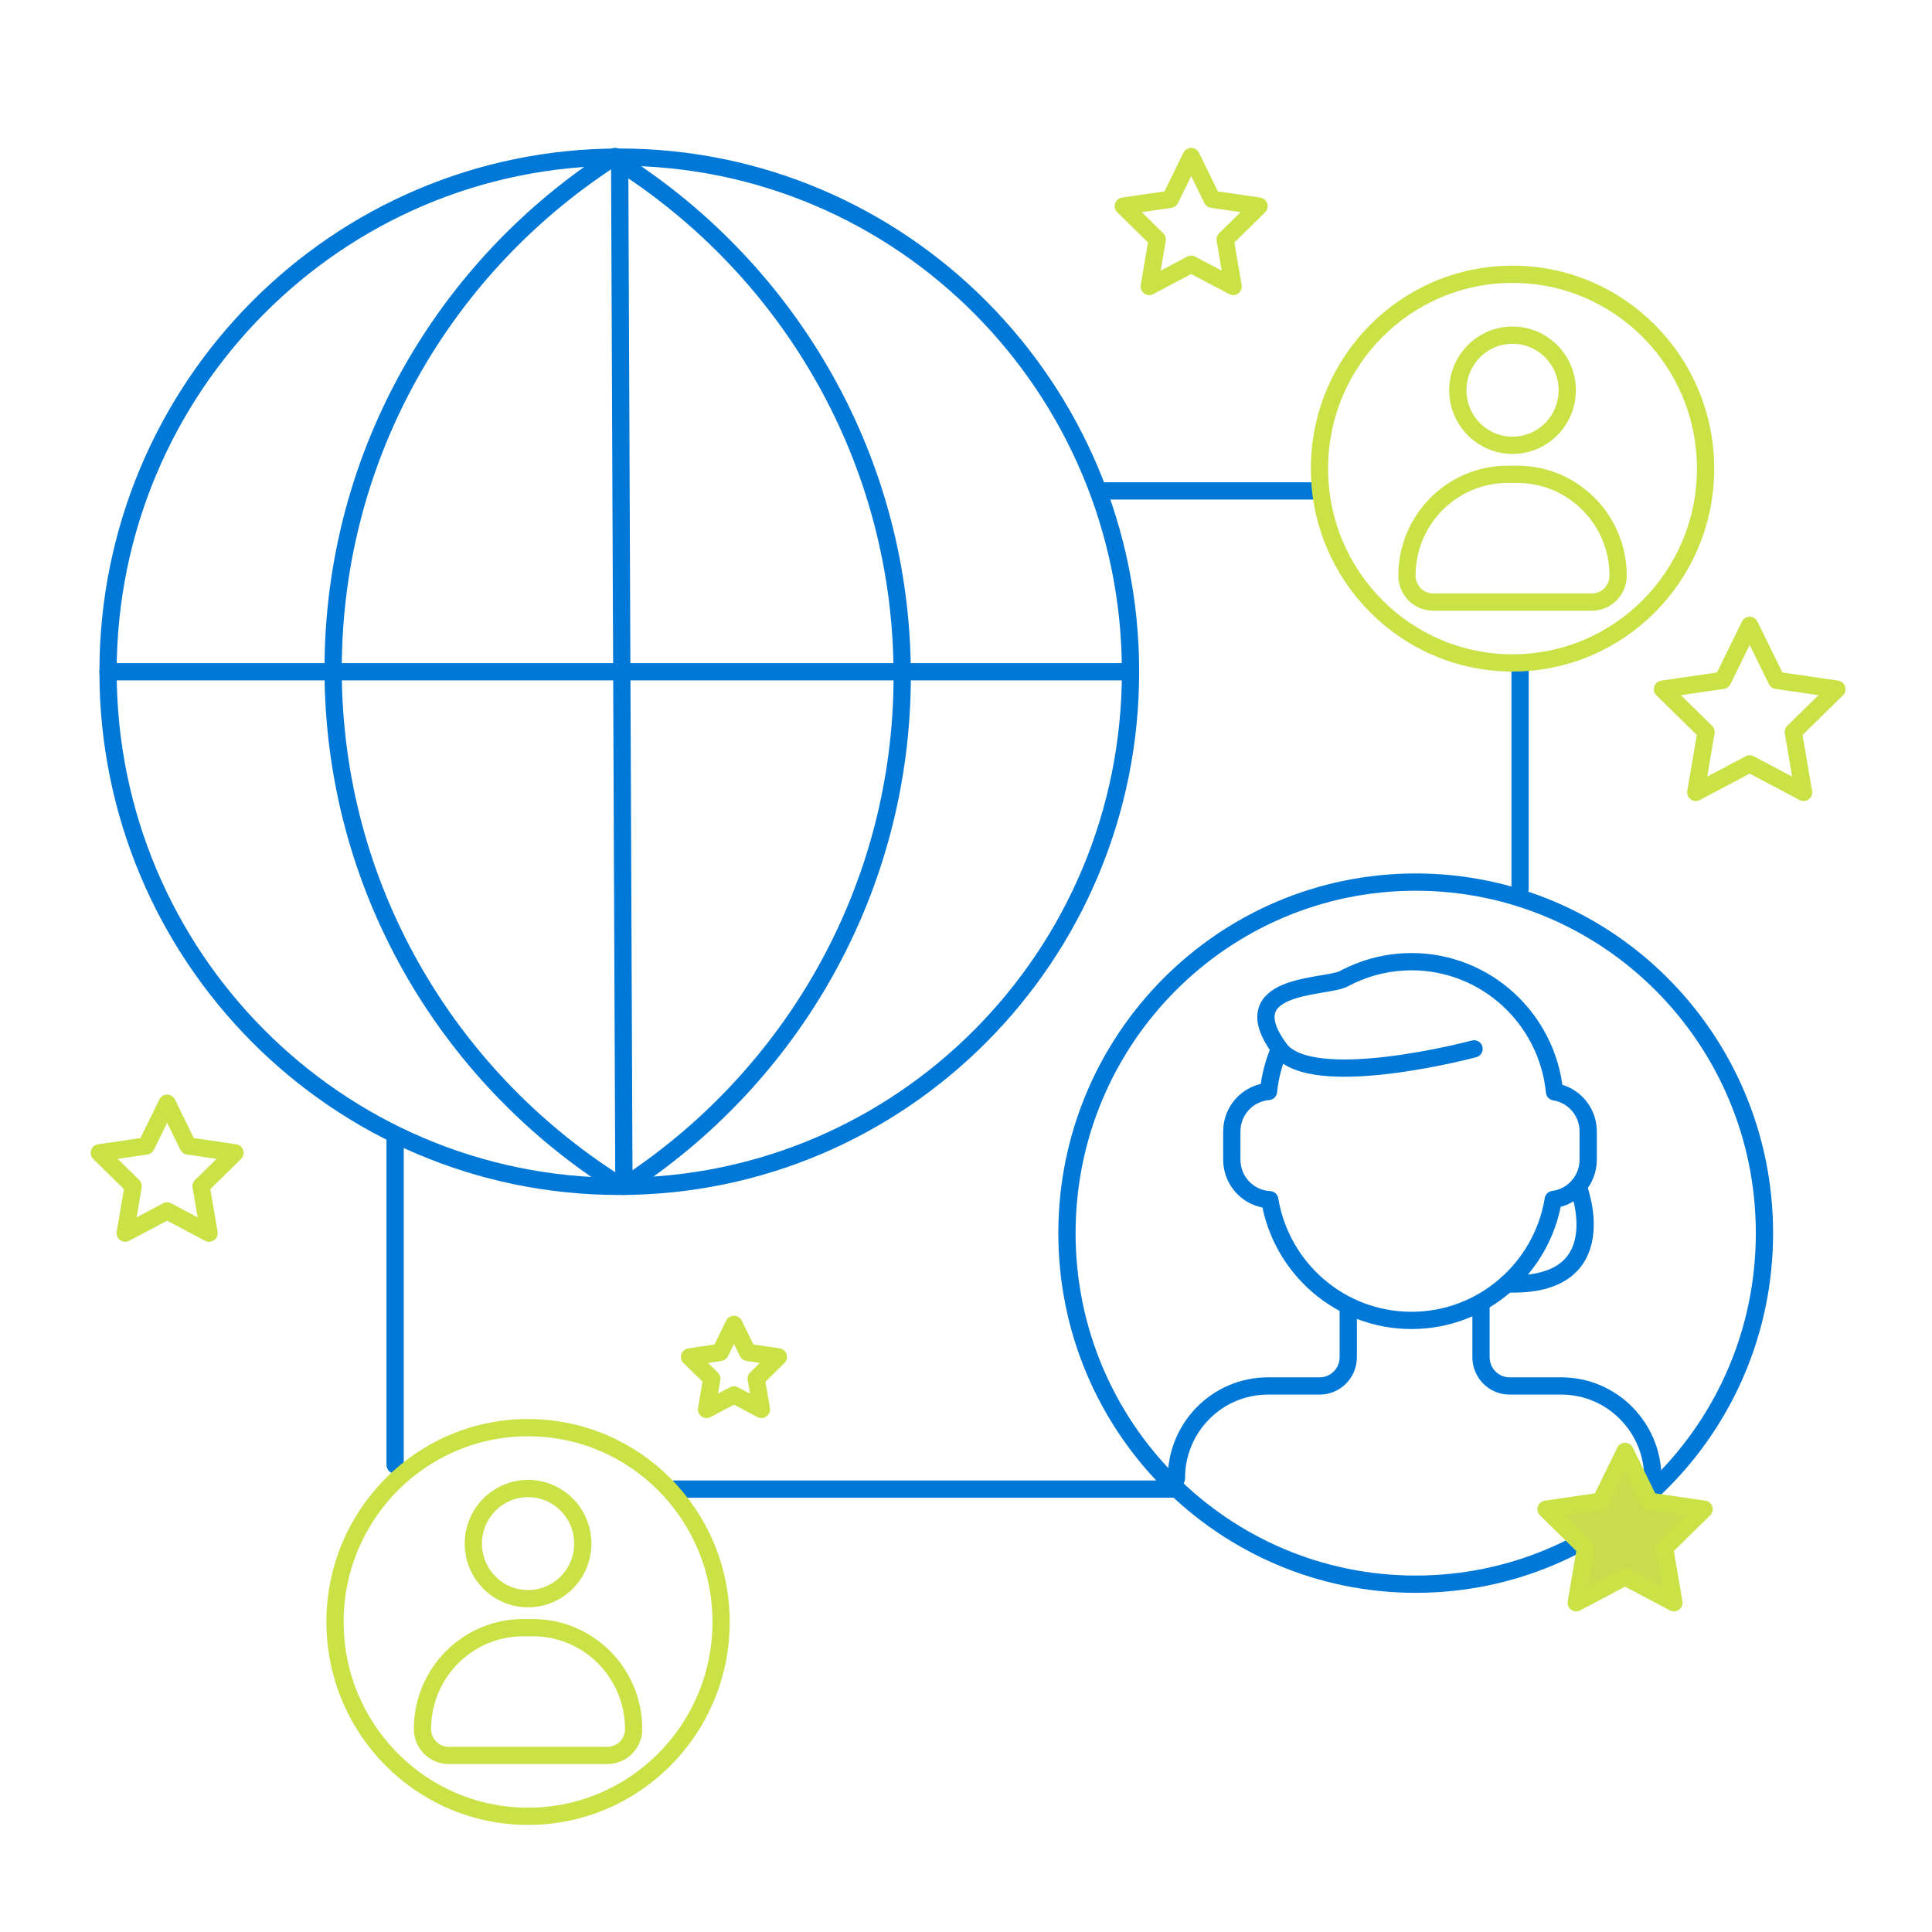 <?xml version="1.0" encoding="UTF-8"?>
<svg width="235px" height="235px" viewBox="0 0 235 235" version="1.1" xmlns="http://www.w3.org/2000/svg" xmlns:xlink="http://www.w3.org/1999/xlink">
    <!-- Generator: Sketch 52.5 (67469) - http://www.bohemiancoding.com/sketch -->
    <title>icons/dark/step-two</title>
    <desc>Created with Sketch.</desc>
    <g id="icons/dark/step-two" stroke="none" stroke-width="1" fill="none" fill-rule="evenodd">
        <rect id="Rectangle" fill-rule="nonzero" x="0" y="0" width="235" height="235"></rect>
        <g id="Group-55" transform="translate(12, 19)">
            <g id="Group-17" transform="translate(1, 0)" stroke="#0078D7" stroke-linecap="round" stroke-linejoin="round" stroke-width="2.1">
                <path d="M124.512,62.708 C124.512,97.279 96.671,125.303 62.328,125.303 C27.984,125.303 0.142,97.279 0.142,62.708 C0.142,28.137 27.984,0.113 62.328,0.113 C96.671,0.113 124.512,28.137 124.512,62.708 Z" id="Stroke-1"></path>
                <path d="M62.007,124.945 C41.271,111.777 27.521,88.697 27.521,62.427 C27.521,36.237 41.185,13.219 61.814,0.031" id="Stroke-3"></path>
                <path d="M62.89,125.303 C83.272,112.072 96.741,89.195 96.741,63.193 C96.741,36.973 83.045,13.931 62.375,0.752 L62.89,125.303 Z" id="Stroke-5"></path>
                <path d="M0.142,62.708 L124.512,62.708" id="Stroke-7"></path>
                <path d="M171.895,62.185 L171.895,89.108" id="Stroke-9"></path>
                <path d="M121.045,40.712 L147,40.712" id="Stroke-11"></path>
                <path d="M69.047,162.131 L129.847,162.131" id="Stroke-13"></path>
                <path d="M35.061,119.113 L35.061,159.183" id="Stroke-15"></path>
            </g>
            <g id="Group-54">
                <path d="M177.086,113.807 C176.204,104.917 168.751,97.974 159.688,97.974 C157.074,97.974 154.596,98.556 152.37,99.591 C152.019,99.754 151.673,99.924 151.336,100.109 C148.959,101.164 137.832,100.621 143.641,108.58 C142.945,110.195 142.481,111.936 142.294,113.761 C139.797,113.959 137.832,116.056 137.832,118.62 L137.832,122.062 C137.832,124.679 139.878,126.807 142.447,126.929 C143.829,135.26 151.02,141.608 159.688,141.608 C168.366,141.608 175.563,135.245 176.934,126.901 C179.328,126.603 181.18,124.552 181.18,122.062 L181.18,118.62 C181.18,116.184 179.404,114.17 177.086,113.807 Z" id="Stroke-18" stroke="#0078D7" stroke-width="2.1" stroke-linecap="round" stroke-linejoin="round"></path>
                <path d="M189.046,160.848 L189.046,160.79 C189.046,154.6 184.061,149.583 177.913,149.583 L171.62,149.583 C169.699,149.583 168.142,148.016 168.142,146.081 L168.142,140.023" id="Stroke-20" stroke="#0078D7" stroke-width="2.1" stroke-linecap="round" stroke-linejoin="round"></path>
                <path d="M151.997,140.023 L151.997,146.081 C151.997,148.017 150.439,149.583 148.518,149.583 L142.226,149.583 C136.076,149.583 131.093,154.601 131.093,160.791 L131.093,160.849" id="Stroke-22" stroke="#0078D7" stroke-width="2.1" stroke-linecap="round" stroke-linejoin="round"></path>
                <path d="M143.641,108.579 C147.584,113.849 167.297,108.579 167.297,108.579" id="Stroke-24" stroke="#0078D7" stroke-width="2.1" stroke-linecap="round" stroke-linejoin="round"></path>
                <path d="M179.955,125.303 C179.955,125.303 184.82,137.66 171.295,137.165" id="Stroke-26" stroke="#0078D7" stroke-width="2.1" stroke-linecap="round" stroke-linejoin="round"></path>
                <path d="M202.621,130.994 C202.621,154.576 183.628,173.694 160.201,173.694 C136.772,173.694 117.779,154.576 117.779,130.994 C117.779,107.412 136.772,88.295 160.201,88.295 C183.628,88.295 202.621,107.412 202.621,130.994 Z" id="Stroke-28" stroke="#0078D7" stroke-width="2.1" stroke-linecap="round" stroke-linejoin="round"></path>
                <polygon id="Fill-30" fill="#CADC4B" points="185.665 157.543 188.636 163.604 195.28 164.574 190.472 169.291 191.607 175.952 185.665 172.808 179.723 175.952 180.858 169.291 176.05 164.574 182.694 163.604"></polygon>
                <polygon id="Stroke-32" stroke="#CBE247" stroke-width="2.1" stroke-linecap="round" stroke-linejoin="round" points="185.665 157.543 188.636 163.604 195.28 164.574 190.472 169.291 191.607 175.952 185.665 172.808 179.723 175.952 180.858 169.291 176.05 164.574 182.694 163.604"></polygon>
                <polygon id="Stroke-34" stroke="#CBE247" stroke-width="2.1" stroke-linecap="round" stroke-linejoin="round" points="8.33 115.187 10.881 120.392 16.586 121.224 12.458 125.276 13.432 130.994 8.33 128.294 3.227 130.994 4.201 125.276 0.073 121.224 5.778 120.392"></polygon>
                <polygon id="Stroke-36" stroke="#CBE247" stroke-width="2.1" stroke-linecap="round" stroke-linejoin="round" points="77.277 142.093 78.946 145.5 82.68 146.045 79.978 148.696 80.616 152.438 77.277 150.672 73.938 152.438 74.575 148.696 71.873 146.045 75.607 145.5"></polygon>
                <polygon id="Stroke-38" stroke="#CBE247" stroke-width="2.1" stroke-linecap="round" stroke-linejoin="round" points="132.891 0.036 135.442 5.24 141.147 6.073 137.019 10.125 137.994 15.843 132.891 13.143 127.788 15.843 128.763 10.125 124.635 6.073 130.34 5.24"></polygon>
                <polygon id="Stroke-40" stroke="#CBE247" stroke-width="2.1" stroke-linecap="round" stroke-linejoin="round" points="200.823 57.066 204.104 63.755 211.437 64.827 206.129 70.034 207.382 77.386 200.823 73.915 194.265 77.386 195.518 70.034 190.21 64.827 197.543 63.755"></polygon>
                <path d="M181.634,54.232 L162.321,54.232 C160.562,54.232 159.134,52.795 159.134,51.023 C159.134,44.213 164.619,38.693 171.384,38.693 L172.571,38.693 C179.337,38.693 184.821,44.213 184.821,51.023 C184.821,52.795 183.395,54.232 181.634,54.232 Z" id="Stroke-42" stroke="#CBE247" stroke-width="2.1" stroke-linecap="round" stroke-linejoin="round"></path>
                <path d="M178.633,28.466 C178.633,32.166 175.653,35.165 171.977,35.165 C168.303,35.165 165.323,32.166 165.323,28.466 C165.323,24.767 168.303,21.766 171.977,21.766 C175.653,21.766 178.633,24.767 178.633,28.466 Z" id="Stroke-44" stroke="#CBE247" stroke-width="2.1" stroke-linecap="round" stroke-linejoin="round"></path>
                <path d="M195.459,38 C195.459,51.054 184.946,61.634 171.977,61.634 C159.009,61.634 148.495,51.054 148.495,38 C148.495,24.945 159.009,14.363 171.977,14.363 C184.946,14.363 195.459,24.945 195.459,38 Z" id="Stroke-46" stroke="#CBE247" stroke-width="2.1" stroke-linecap="round" stroke-linejoin="round"></path>
                <path d="M61.886,194.522 L42.575,194.522 C40.815,194.522 39.387,193.085 39.387,191.314 C39.387,184.503 44.872,178.983 51.637,178.983 L52.823,178.983 C59.59,178.983 65.074,184.503 65.074,191.314 C65.074,193.085 63.647,194.522 61.886,194.522 Z" id="Stroke-48" stroke="#CBE247" stroke-width="2.1" stroke-linecap="round" stroke-linejoin="round"></path>
                <path d="M58.886,168.757 C58.886,172.456 55.906,175.457 52.23,175.457 C48.555,175.457 45.576,172.456 45.576,168.757 C45.576,165.057 48.555,162.057 52.23,162.057 C55.906,162.057 58.886,165.057 58.886,168.757 Z" id="Stroke-50" stroke="#CBE247" stroke-width="2.1" stroke-linecap="round" stroke-linejoin="round"></path>
                <path d="M75.712,178.289 C75.712,191.345 65.199,201.926 52.23,201.926 C39.261,201.926 28.75,191.345 28.75,178.289 C28.75,165.235 39.261,154.655 52.23,154.655 C65.199,154.655 75.712,165.235 75.712,178.289 Z" id="Stroke-52" stroke="#CBE247" stroke-width="2.1" stroke-linecap="round" stroke-linejoin="round"></path>
            </g>
        </g>
    </g>
</svg>